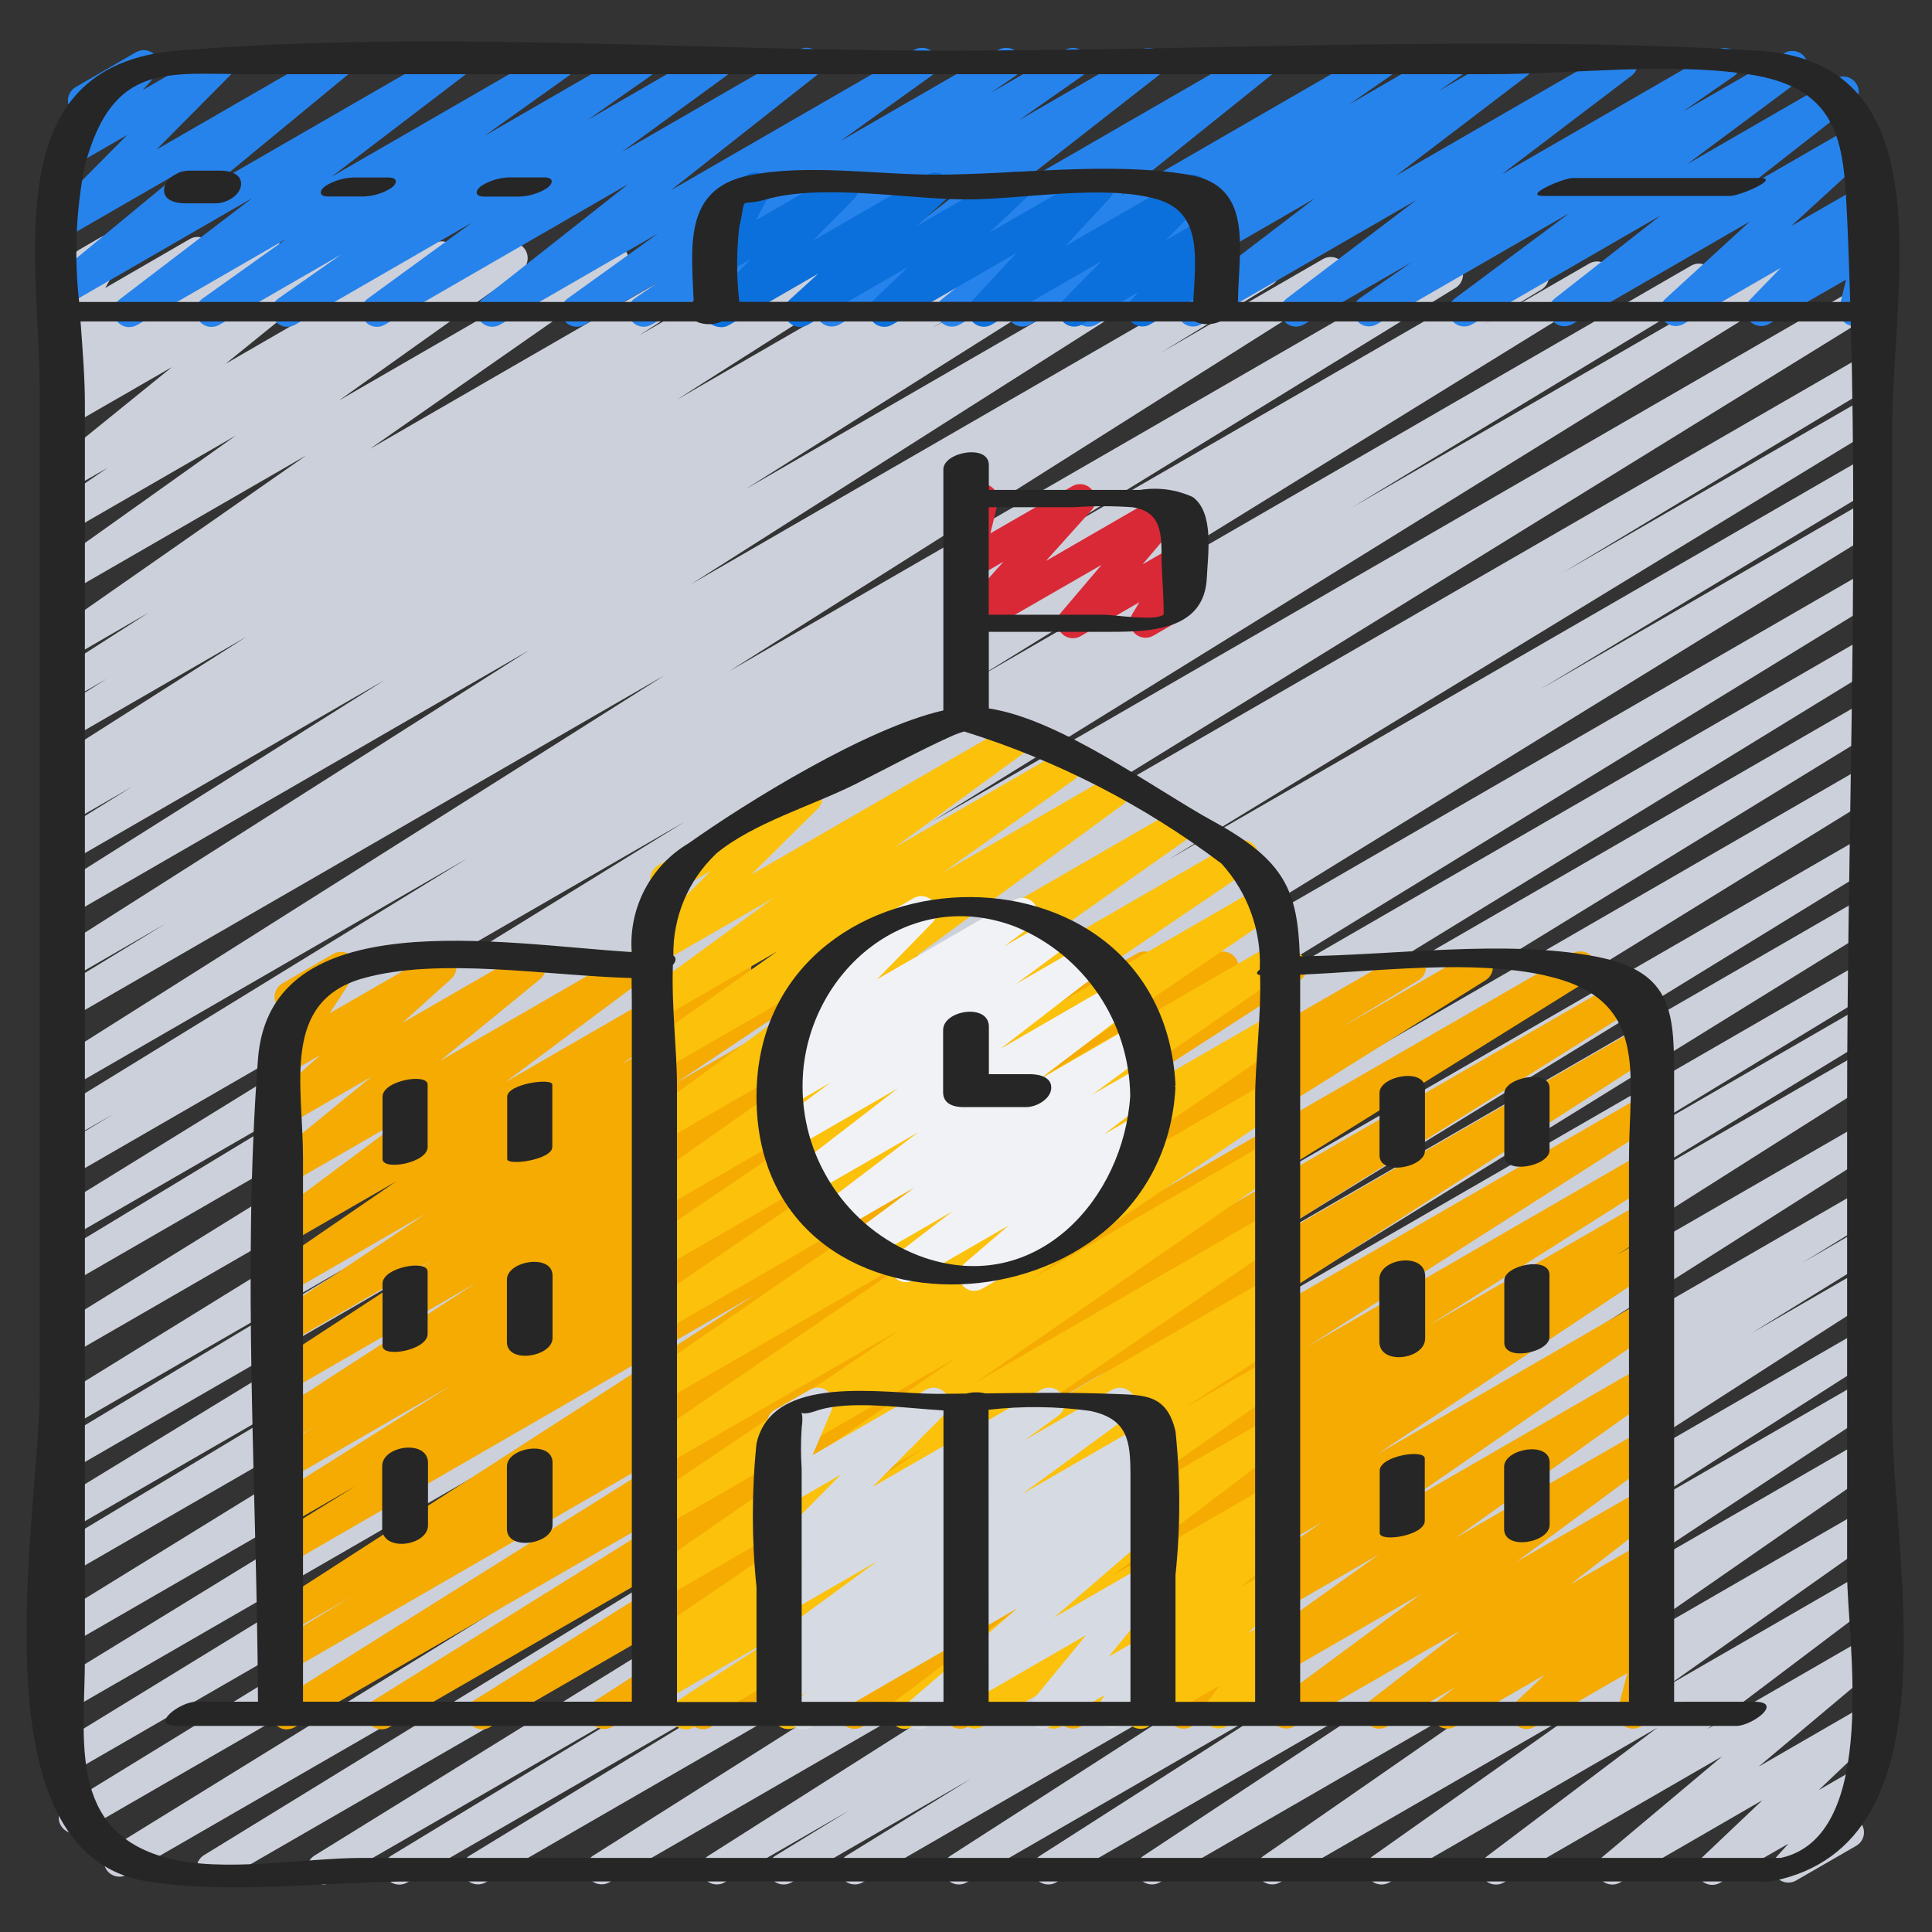 <!-- Generated by IcoMoon.io -->
<svg version="1.1" xmlns="http://www.w3.org/2000/svg" width="32" height="32" viewBox="0 0 32 32">
<rect x="0" y="0" width="32" height="32" fill="#333333" stroke="none"/>
<title>browser</title>
<path fill="#ccd0da" d="M5.345 31.211c-0.115 0-0.217-0.076-0.248-0.187s0.014-0.229 0.112-0.29l11.233-6.951-12.807 7.392c-0.121 0.064-0.272 0.022-0.342-0.096s-0.036-0.27 0.078-0.347l11.235-6.897-12.501 7.215c-0.122 0.069-0.276 0.028-0.348-0.092s-0.035-0.276 0.083-0.35l13.958-8.613-14.441 8.338c-0.122 0.067-0.275 0.026-0.347-0.094s-0.035-0.274 0.083-0.349l13.213-8.103-13.131 7.579c-0.123 0.073-0.281 0.032-0.354-0.090s-0.032-0.281 0.090-0.354l12.989-7.957-12.725 7.347c-0.122 0.073-0.281 0.033-0.354-0.090s-0.033-0.281 0.090-0.354l13.477-8.269-13.212 7.628c-0.122 0.066-0.274 0.024-0.345-0.095s-0.035-0.272 0.080-0.348l14.615-9.009-14.351 8.286c-0.122 0.068-0.277 0.026-0.348-0.094s-0.033-0.276 0.086-0.35l5.589-3.363-5.327 3.075c-0.122 0.065-0.273 0.023-0.344-0.096s-0.035-0.272 0.080-0.348l11.716-7.15-11.453 6.614c-0.123 0.072-0.281 0.032-0.354-0.091s-0.031-0.281 0.091-0.354l5.197-3.125-4.935 2.849c-0.122 0.066-0.274 0.024-0.345-0.095s-0.035-0.272 0.080-0.348l14.851-9.167-14.587 8.422c-0.122 0.069-0.276 0.028-0.348-0.092s-0.035-0.276 0.083-0.35l14.128-8.747-13.863 8.004c-0.123 0.073-0.281 0.032-0.354-0.091s-0.032-0.281 0.091-0.354l5.884-3.561-5.621 3.244c-0.122 0.069-0.276 0.028-0.348-0.092s-0.035-0.276 0.083-0.35l10.443-6.445-10.179 5.877c-0.122 0.064-0.273 0.021-0.343-0.097s-0.035-0.271 0.080-0.347l0.981-0.593-0.723 0.416c-0.122 0.066-0.274 0.024-0.345-0.095s-0.035-0.272 0.080-0.348l6.848-4.207-6.58 3.801c-0.122 0.074-0.281 0.035-0.354-0.087s-0.035-0.281 0.087-0.354l10.109-6.389-9.843 5.682c-0.122 0.065-0.273 0.023-0.344-0.096s-0.035-0.272 0.080-0.348l1.845-1.126-1.581 0.915c-0.122 0.069-0.276 0.029-0.349-0.090s-0.036-0.275 0.081-0.351l7.866-5-7.599 4.387c-0.122 0.070-0.278 0.030-0.35-0.091s-0.035-0.277 0.084-0.352l5.476-3.453-5.209 3.008c-0.122 0.069-0.276 0.028-0.348-0.092s-0.035-0.276 0.083-0.35l1.29-0.798-1.026 0.591c-0.122 0.069-0.276 0.028-0.348-0.092s-0.035-0.276 0.083-0.35l0.241-0.15c-0.119 0.054-0.26 0.010-0.326-0.103-0.073-0.12-0.037-0.276 0.082-0.351l3.186-2.028-2.918 1.687c-0.122 0.074-0.281 0.035-0.354-0.087s-0.035-0.281 0.087-0.354l0.869-0.548-0.602 0.347c-0.121 0.067-0.273 0.026-0.345-0.092s-0.038-0.271 0.076-0.348l1.57-1.007-1.302 0.754c-0.12 0.069-0.272 0.031-0.346-0.085s-0.043-0.271 0.070-0.35l4.184-2.92-3.908 2.255c-0.119 0.068-0.271 0.031-0.345-0.085s-0.045-0.269 0.066-0.349l3.019-2.149-2.741 1.582c-0.12 0.066-0.27 0.027-0.343-0.088s-0.043-0.268 0.068-0.347l0.892-0.613-0.619 0.356c-0.117 0.067-0.265 0.034-0.342-0.077s-0.054-0.262 0.052-0.347l1.975-1.6-1.683 0.97c-0.117 0.066-0.266 0.030-0.34-0.081s-0.051-0.262 0.054-0.346l0.343-0.264-0.056 0.032c-0.114 0.062-0.257 0.029-0.332-0.077s-0.061-0.251 0.035-0.339l0.335-0.298-0.035 0.020c-0.101 0.058-0.228 0.041-0.311-0.041s-0.1-0.21-0.042-0.311l0.458-0.792c-0.020-0.018-0.037-0.040-0.052-0.063-0.035-0.059-0.045-0.13-0.028-0.197s0.061-0.123 0.12-0.158l0.355-0.206c0.101-0.058 0.229-0.042 0.311 0.041s0.099 0.21 0.041 0.312l-0.277 0.487 1.4-0.81c0.115-0.066 0.261-0.035 0.339 0.072s0.061 0.256-0.038 0.344l-0.337 0.298 1.203-0.693c0.117-0.066 0.266-0.030 0.34 0.081s0.051 0.262-0.054 0.346l-0.343 0.265 1.165-0.671c0.117-0.067 0.265-0.033 0.342 0.078s0.054 0.262-0.050 0.347l-1.975 1.6 3.453-1.994c0.12-0.069 0.273-0.030 0.346 0.086s0.042 0.271-0.071 0.35l-0.889 0.609 1.779-1.027c0.119-0.068 0.271-0.031 0.345 0.085s0.045 0.269-0.066 0.349l-3.018 2.149 4.422-2.553c0.119-0.061 0.265-0.021 0.336 0.092s0.045 0.262-0.061 0.343l-4.185 2.92 5.754-3.322c0.121-0.068 0.274-0.027 0.346 0.091s0.037 0.273-0.079 0.35l-1.569 1.005 2.467-1.424c0.122-0.068 0.275-0.027 0.347 0.092s0.036 0.274-0.081 0.35l-0.865 0.545 1.679-0.969c0.122-0.069 0.276-0.029 0.349 0.090s0.036 0.275-0.081 0.351l-3.185 2.027 4.236-2.445c0.122-0.069 0.276-0.028 0.348 0.092s0.035 0.276-0.083 0.35l-0.202 0.125 0.952-0.55c0.122-0.073 0.281-0.034 0.354 0.089s0.034 0.281-0.089 0.354l-1.29 0.799 2.116-1.223c0.122-0.074 0.281-0.035 0.354 0.087s0.035 0.281-0.087 0.354l-5.469 3.449 6.695-3.866c0.122-0.069 0.276-0.029 0.349 0.090s0.036 0.275-0.081 0.351l-7.868 5 9.369-5.409c0.122-0.065 0.273-0.023 0.344 0.096s0.035 0.272-0.080 0.348l-1.85 1.13 2.691-1.554c0.121-0.066 0.273-0.024 0.344 0.094s0.037 0.272-0.078 0.348l-10.108 6.389 11.772-6.796c0.122-0.067 0.275-0.026 0.347 0.094s0.035 0.274-0.083 0.349l-6.845 4.206 8.009-4.624c0.122-0.064 0.273-0.021 0.343 0.097s0.035 0.271-0.080 0.347l-0.974 0.588 1.755-1.013c0.079-0.047 0.178-0.049 0.258-0.004s0.131 0.13 0.132 0.222c0.001 0.092-0.047 0.178-0.126 0.225l-10.437 6.442 11.871-6.856c0.122-0.064 0.273-0.021 0.343 0.097s0.035 0.271-0.080 0.347l-5.888 3.565 6.907-3.986c0.122-0.067 0.274-0.026 0.346 0.093s0.036 0.273-0.081 0.349l-14.129 8.748 15.244-8.801c0.122-0.069 0.276-0.028 0.348 0.092s0.035 0.276-0.083 0.35l-14.853 9.169 14.724-8.501c0.122-0.068 0.277-0.026 0.348 0.094s0.033 0.276-0.086 0.35l-5.197 3.126 4.935-2.849c0.122-0.070 0.278-0.029 0.35 0.093s0.033 0.277-0.087 0.351l-11.727 7.155 11.464-6.618c0.122-0.068 0.277-0.026 0.348 0.094s0.033 0.276-0.086 0.35l-5.571 3.355 5.309-3.067c0.122-0.066 0.274-0.024 0.345 0.095s0.035 0.272-0.080 0.348l-14.614 9.006 14.348-8.284c0.121-0.064 0.272-0.022 0.342 0.096s0.036 0.27-0.078 0.347l-13.486 8.275 13.223-7.633c0.122-0.070 0.278-0.028 0.35 0.093s0.033 0.277-0.087 0.351l-12.989 7.957 12.726-7.347c0.122-0.067 0.275-0.026 0.347 0.094s0.035 0.274-0.083 0.349l-13.21 8.103 12.947-7.474c0.122-0.073 0.281-0.033 0.354 0.090s0.033 0.281-0.090 0.354l-13.956 8.612 13.692-7.906c0.121-0.064 0.272-0.022 0.342 0.096s0.036 0.27-0.078 0.347l-11.23 6.895 10.967-6.33c0.121-0.063 0.271-0.021 0.341 0.097s0.037 0.269-0.076 0.346l-11.233 6.952 10.969-6.332c0.122-0.066 0.275-0.024 0.345 0.095s0.034 0.274-0.083 0.349l-4.616 2.804 4.353-2.513c0.122-0.070 0.278-0.029 0.35 0.093s0.033 0.277-0.087 0.351l-4.709 2.872 4.446-2.566c0.121-0.064 0.271-0.022 0.341 0.095s0.038 0.269-0.074 0.346l-10.402 6.591 10.135-5.851c0.121-0.066 0.272-0.025 0.344 0.093s0.038 0.271-0.076 0.348l-8.779 5.576 8.511-4.914c0.123-0.073 0.281-0.032 0.354 0.090s0.032 0.281-0.090 0.354l-1.229 0.753 0.965-0.557c0.122-0.066 0.274-0.024 0.345 0.095s0.035 0.272-0.080 0.348l-2.065 1.276 1.802-1.040c0.122-0.071 0.278-0.032 0.351 0.088s0.037 0.277-0.082 0.352l-6.049 3.892 5.781-3.337c0.121-0.065 0.271-0.024 0.342 0.093s0.039 0.269-0.074 0.347l-4.129 2.642 3.859-2.227c0.121-0.067 0.273-0.028 0.346 0.090s0.040 0.271-0.075 0.349l-4.733 3.127 4.462-2.575c0.12-0.070 0.273-0.032 0.348 0.085s0.043 0.272-0.072 0.351l-4.776 3.315 4.501-2.599c0.119-0.069 0.272-0.032 0.346 0.084s0.044 0.27-0.068 0.35l-3.478 2.458 3.2-1.847c0.118-0.066 0.267-0.030 0.342 0.083s0.049 0.264-0.058 0.347l-2.829 2.136 2.545-1.469c0.116-0.065 0.262-0.032 0.338 0.077s0.057 0.257-0.043 0.344l-1.988 1.669 1.693-0.978c0.114-0.069 0.262-0.040 0.341 0.067s0.064 0.257-0.035 0.346l-1.003 0.953 0.686-0.396c0.11-0.063 0.25-0.037 0.33 0.062s0.075 0.241-0.010 0.335l-0.418 0.458c0.092 0.037 0.155 0.124 0.162 0.223s-0.044 0.193-0.131 0.242l-0.993 0.573c-0.11 0.063-0.25 0.037-0.33-0.062s-0.076-0.241 0.010-0.335l0.194-0.213-1.127 0.644c-0.114 0.071-0.263 0.042-0.343-0.066s-0.064-0.259 0.036-0.347l1.002-0.951-2.359 1.364c-0.116 0.065-0.262 0.032-0.338-0.077s-0.057-0.257 0.043-0.344l1.987-1.669-3.618 2.089c-0.118 0.068-0.268 0.032-0.343-0.081s-0.049-0.266 0.059-0.348l2.829-2.135-4.443 2.565c-0.119 0.066-0.269 0.029-0.343-0.086s-0.045-0.267 0.065-0.347l3.479-2.459-5.011 2.89c-0.12 0.067-0.27 0.029-0.344-0.087s-0.044-0.268 0.068-0.348l4.775-3.313-6.494 3.75c-0.12 0.065-0.27 0.025-0.342-0.091s-0.041-0.268 0.071-0.347l4.733-3.128-6.177 3.566c-0.121 0.067-0.273 0.026-0.345-0.092s-0.038-0.271 0.076-0.348l4.124-2.641-5.337 3.081c-0.121 0.067-0.273 0.026-0.345-0.092s-0.038-0.271 0.076-0.348l6.049-3.892-7.504 4.332c-0.122 0.066-0.274 0.024-0.345-0.095s-0.035-0.272 0.080-0.348l2.071-1.279-2.983 1.722c-0.122 0.067-0.275 0.026-0.347-0.094s-0.035-0.274 0.083-0.349l1.229-0.754-2.074 1.197c-0.121 0.066-0.272 0.025-0.344-0.093s-0.038-0.271 0.076-0.348l8.774-5.574-10.418 6.015c-0.121 0.064-0.271 0.022-0.341-0.095s-0.038-0.269 0.074-0.346l10.402-6.59-12.181 7.031c-0.122 0.065-0.273 0.023-0.344-0.096s-0.035-0.272 0.080-0.348l4.709-2.871-5.742 3.315c-0.122 0.070-0.278 0.029-0.35-0.093s-0.033-0.277 0.087-0.351l4.619-2.806-5.63 3.25c-0.039 0.024-0.083 0.036-0.129 0.037z"></path>
<path fill="#f5ab01" d="M4.752 28.645c-0.115 0-0.217-0.076-0.248-0.187s0.013-0.229 0.111-0.29l7.778-4.878-7.603 4.389c-0.122 0.067-0.275 0.026-0.347-0.094s-0.035-0.274 0.083-0.349l1.306-0.799-1.043 0.602c-0.121 0.069-0.275 0.029-0.348-0.090s-0.038-0.274 0.079-0.351l7.974-5.146-7.705 4.449c-0.122 0.069-0.276 0.028-0.348-0.092s-0.035-0.276 0.083-0.35l1.359-0.842-1.094 0.632c-0.122 0.074-0.281 0.035-0.354-0.087s-0.035-0.281 0.087-0.354l2.957-1.863-2.691 1.554c-0.122 0.070-0.278 0.030-0.35-0.091s-0.035-0.277 0.084-0.352l0.689-0.43-0.423 0.244c-0.121 0.068-0.274 0.028-0.346-0.090s-0.039-0.272 0.077-0.349l3.363-2.18-3.095 1.786c-0.121 0.069-0.274 0.029-0.347-0.089s-0.039-0.273 0.077-0.35l2.632-1.721-2.361 1.363c-0.12 0.067-0.272 0.028-0.345-0.089s-0.041-0.271 0.073-0.349l2.543-1.703-2.271 1.311c-0.12 0.067-0.271 0.028-0.344-0.088s-0.043-0.269 0.069-0.348l2.046-1.404-1.773 1.021c-0.118 0.067-0.269 0.031-0.343-0.083s-0.048-0.266 0.060-0.348l2.285-1.703-2.003 1.157c-0.116 0.065-0.263 0.031-0.338-0.078s-0.056-0.259 0.046-0.344l1.662-1.359-1.37 0.792c-0.114 0.061-0.255 0.029-0.33-0.075s-0.064-0.248 0.029-0.338l0.82-0.737-0.519 0.299c-0.103 0.059-0.234 0.040-0.316-0.046s-0.094-0.218-0.029-0.318l0.42-0.646c-0.125 0.027-0.25-0.042-0.295-0.161s0.003-0.253 0.114-0.316l0.84-0.487c0.103-0.060 0.234-0.041 0.316 0.046s0.094 0.218 0.029 0.318l-0.404 0.619 1.719-0.989c0.114-0.061 0.255-0.029 0.33 0.075s0.064 0.248-0.029 0.338l-0.82 0.738 1.996-1.151c0.116-0.065 0.263-0.031 0.338 0.078s0.056 0.259-0.046 0.344l-1.661 1.357 3.085-1.781c0.118-0.067 0.268-0.031 0.343 0.083s0.048 0.266-0.060 0.348l-2.285 1.701 3.691-2.131c0.12-0.066 0.27-0.027 0.343 0.088s0.043 0.268-0.068 0.347l-2.049 1.405 3.189-1.841c0.12-0.065 0.27-0.025 0.342 0.091s0.042 0.268-0.069 0.347l-2.544 1.703 3.712-2.14c0.12-0.066 0.271-0.025 0.343 0.091s0.040 0.269-0.073 0.347l-2.632 1.722 3.743-2.161c0.121-0.068 0.274-0.028 0.346 0.090s0.039 0.272-0.076 0.349l-3.364 2.181 4.542-2.62c0.121-0.064 0.271-0.022 0.342 0.095s0.037 0.27-0.076 0.346l-0.689 0.431 1.512-0.873c0.121-0.067 0.274-0.026 0.345 0.093s0.037 0.272-0.078 0.349l-2.958 1.864 3.991-2.305c0.121-0.065 0.272-0.023 0.343 0.095s0.036 0.271-0.078 0.347l-1.354 0.839 2.219-1.281c0.121-0.068 0.274-0.028 0.346 0.090s0.039 0.272-0.076 0.349l-7.978 5.147 9.679-5.587c0.122-0.067 0.275-0.026 0.347 0.094s0.035 0.274-0.083 0.349l-1.303 0.795 2.149-1.239c0.121-0.066 0.273-0.024 0.344 0.094s0.037 0.272-0.078 0.348l-7.777 4.874 9.215-5.316c0.122-0.067 0.274-0.026 0.346 0.093s0.036 0.273-0.081 0.349l-6.795 4.232 7.432-4.29c0.121-0.066 0.273-0.024 0.344 0.094s0.037 0.272-0.078 0.348l-7.256 4.552 7.246-4.181c0.121-0.067 0.273-0.026 0.345 0.092s0.038 0.271-0.076 0.348l-8.458 5.448 8.191-4.728c0.121-0.066 0.272-0.025 0.344 0.093s0.038 0.271-0.076 0.348l-5.823 3.716 5.557-3.212c0.121-0.064 0.271-0.022 0.341 0.095s0.038 0.269-0.074 0.346l-3.822 2.426 3.557-2.053c0.122-0.067 0.274-0.026 0.346 0.093s0.036 0.273-0.081 0.349l-0.702 0.439 0.437-0.252c0.121-0.072 0.277-0.034 0.351 0.086s0.039 0.276-0.078 0.353l-4.691 3.122 4.42-2.552c0.12-0.070 0.273-0.032 0.348 0.085s0.043 0.272-0.072 0.351l-4.289 2.958 4.014-2.317c0.119-0.068 0.271-0.031 0.345 0.085s0.045 0.269-0.066 0.349l-3.386 2.417 3.109-1.795c0.118-0.068 0.269-0.032 0.344 0.082s0.048 0.267-0.062 0.348l-2.385 1.763 2.104-1.214c0.118-0.069 0.268-0.034 0.344 0.079s0.051 0.265-0.057 0.348l-1.5 1.162 1.214-0.7c0.118-0.068 0.267-0.032 0.343 0.080s0.051 0.265-0.056 0.348l-0.289 0.222h0.004c0.114-0.071 0.263-0.042 0.343 0.066s0.064 0.259-0.036 0.347l-0.471 0.445 0.166-0.095c0.090-0.052 0.202-0.044 0.285 0.019s0.119 0.169 0.093 0.27l-0.181 0.697c0.101 0.027 0.176 0.112 0.19 0.216s-0.037 0.205-0.127 0.258l-0.31 0.18c-0.090 0.052-0.203 0.045-0.285-0.019s-0.119-0.169-0.093-0.27l0.155-0.595-1.531 0.884c-0.114 0.071-0.263 0.042-0.343-0.066s-0.064-0.259 0.036-0.347l0.471-0.445-1.484 0.857c-0.118 0.068-0.267 0.032-0.343-0.080s-0.051-0.265 0.056-0.348l0.29-0.223-1.128 0.651c-0.118 0.069-0.268 0.034-0.344-0.079s-0.051-0.265 0.057-0.348l1.502-1.163-2.759 1.589c-0.118 0.068-0.269 0.032-0.344-0.082s-0.048-0.267 0.062-0.348l2.381-1.761-3.798 2.193c-0.119 0.068-0.271 0.031-0.345-0.085s-0.045-0.269 0.066-0.349l3.387-2.418-4.941 2.852c-0.12 0.068-0.271 0.029-0.345-0.087s-0.043-0.27 0.069-0.349l4.284-2.956-5.876 3.394c-0.121 0.069-0.274 0.030-0.347-0.088s-0.040-0.272 0.075-0.35l4.693-3.123-6.17 3.561c-0.122 0.070-0.278 0.030-0.35-0.091s-0.035-0.277 0.084-0.352l0.703-0.439-1.529 0.883c-0.122 0.069-0.276 0.029-0.349-0.090s-0.036-0.275 0.081-0.351l3.819-2.422-4.962 2.865c-0.122 0.074-0.281 0.035-0.355-0.087s-0.035-0.281 0.087-0.355l5.829-3.716-7.205 4.159c-0.121 0.069-0.275 0.029-0.348-0.090s-0.038-0.274 0.079-0.351l8.457-5.45-10.205 5.892c-0.122 0.074-0.281 0.034-0.354-0.088s-0.034-0.281 0.088-0.354l7.257-4.555-8.657 4.998c-0.122 0.073-0.281 0.034-0.354-0.089s-0.034-0.281 0.089-0.354l6.795-4.232-8.1 4.676c-0.039 0.023-0.084 0.035-0.129 0.035z"></path>
<path fill="#2783ec" d="M2.141 5.419c-0.111 0-0.21-0.071-0.245-0.176s0.001-0.221 0.090-0.288l2.195-1.676-3.004 1.734c-0.115 0.061-0.258 0.027-0.332-0.080s-0.058-0.252 0.038-0.34l2.145-1.771-1.851 1.068c-0.112 0.061-0.251 0.031-0.328-0.070s-0.069-0.243 0.019-0.335l1.239-1.249-0.922 0.531c-0.11 0.063-0.249 0.036-0.329-0.062s-0.076-0.24 0.009-0.334l0.424-0.465c-0.093-0.036-0.157-0.122-0.164-0.221s0.043-0.194 0.129-0.243l0.998-0.577c0.11-0.063 0.25-0.037 0.33 0.062s0.076 0.241-0.010 0.335l-0.21 0.231 1.158-0.667c0.112-0.061 0.251-0.031 0.328 0.070s0.069 0.243-0.019 0.335l-1.236 1.246 2.863-1.652c0.116-0.066 0.263-0.032 0.339 0.077s0.056 0.259-0.046 0.345l-2.145 1.768 3.796-2.19c0.118-0.068 0.268-0.033 0.344 0.080s0.050 0.265-0.058 0.348l-2.197 1.676 3.647-2.104c0.119-0.068 0.271-0.031 0.345 0.085s0.045 0.269-0.066 0.349l-1.394 0.994 2.474-1.428c0.119-0.065 0.269-0.027 0.342 0.087s0.045 0.266-0.065 0.347l-1.039 0.728 2.014-1.162c0.119-0.068 0.27-0.031 0.344 0.084s0.047 0.267-0.063 0.348l-1.726 1.258 2.93-1.69c0.117-0.067 0.266-0.033 0.342 0.079s0.053 0.263-0.053 0.347l-2.411 1.902 4.035-2.328c0.119-0.067 0.27-0.030 0.344 0.085s0.046 0.268-0.065 0.348l-1.5 1.076 2.616-1.509c0.12-0.067 0.271-0.028 0.344 0.088s0.043 0.269-0.069 0.348l-0.406 0.277 1.237-0.713c0.119-0.065 0.269-0.027 0.342 0.087s0.045 0.266-0.065 0.347l-1.045 0.732 2.021-1.166c0.117-0.066 0.265-0.031 0.341 0.080s0.052 0.262-0.053 0.346l-2.35 1.835 3.921-2.262c0.117-0.066 0.265-0.032 0.341 0.079s0.054 0.261-0.050 0.346l-2.477 1.988 4.176-2.412c0.119-0.065 0.269-0.027 0.342 0.088s0.044 0.267-0.066 0.347l-0.681 0.471 1.57-0.906c0.12-0.067 0.271-0.028 0.344 0.088s0.043 0.269-0.069 0.348l-0.357 0.244 1.178-0.68c0.118-0.067 0.267-0.031 0.342 0.082s0.050 0.264-0.056 0.347l-2.177 1.659 3.618-2.087c0.118-0.069 0.269-0.034 0.345 0.080s0.050 0.266-0.059 0.349l-2.147 1.631 3.569-2.060c0.119-0.065 0.268-0.026 0.341 0.089s0.044 0.266-0.065 0.346l-0.85 0.589 1.687-0.972c0.118-0.069 0.27-0.033 0.345 0.081s0.048 0.268-0.062 0.349l-1.895 1.411 2.455-1.417c0.117-0.068 0.267-0.033 0.343 0.079s0.052 0.264-0.055 0.348l-1.755 1.374 1.834-1.057c0.114-0.064 0.258-0.033 0.335 0.072s0.064 0.252-0.031 0.341l-1.404 1.286 1.167-0.671c0.111-0.064 0.252-0.036 0.331 0.065s0.072 0.245-0.017 0.337l-0.509 0.526 0.2-0.116c0.089-0.052 0.201-0.046 0.284 0.016s0.121 0.167 0.096 0.268l-0.142 0.589c0.051 0.022 0.094 0.060 0.121 0.108 0.071 0.123 0.029 0.281-0.094 0.352l-0.258 0.149c-0.089 0.052-0.201 0.045-0.283-0.017s-0.121-0.167-0.096-0.267l0.11-0.453-1.278 0.735c-0.111 0.064-0.252 0.036-0.331-0.065s-0.072-0.245 0.017-0.337l0.509-0.526-1.611 0.929c-0.114 0.064-0.258 0.033-0.335-0.072s-0.064-0.252 0.031-0.341l1.404-1.285-2.942 1.7c-0.117 0.067-0.267 0.033-0.343-0.079s-0.052-0.264 0.054-0.347l1.752-1.373-3.122 1.802c-0.118 0.069-0.27 0.033-0.345-0.081s-0.048-0.268 0.062-0.349l1.895-1.412-3.193 1.843c-0.12 0.067-0.27 0.029-0.344-0.087s-0.044-0.268 0.068-0.348l0.852-0.592-1.781 1.028c-0.118 0.069-0.269 0.034-0.345-0.080s-0.050-0.266 0.059-0.349l2.147-1.63-3.569 2.060c-0.118 0.067-0.267 0.031-0.342-0.082s-0.050-0.264 0.056-0.347l2.178-1.661-3.621 2.090c-0.12 0.070-0.274 0.032-0.348-0.086s-0.042-0.273 0.073-0.351l0.355-0.242-1.177 0.679c-0.12 0.068-0.271 0.029-0.345-0.087s-0.043-0.27 0.069-0.349l0.683-0.471-1.572 0.907c-0.117 0.068-0.266 0.034-0.342-0.078s-0.054-0.263 0.052-0.347l2.477-1.988-4.181 2.413c-0.117 0.066-0.265 0.031-0.341-0.080s-0.052-0.262 0.053-0.346l2.35-1.837-3.923 2.264c-0.119 0.068-0.271 0.030-0.345-0.086s-0.044-0.269 0.068-0.349l1.047-0.734-2.021 1.17c-0.12 0.070-0.274 0.032-0.348-0.086s-0.042-0.273 0.073-0.351l0.405-0.277-1.239 0.714c-0.119 0.069-0.271 0.032-0.346-0.083s-0.045-0.27 0.066-0.35l1.497-1.077-2.617 1.511c-0.117 0.067-0.266 0.033-0.342-0.079s-0.053-0.263 0.053-0.347l2.415-1.904-4.037 2.331c-0.119 0.068-0.27 0.031-0.344-0.084s-0.047-0.267 0.063-0.348l1.729-1.261-2.934 1.694c-0.119 0.066-0.269 0.028-0.343-0.087s-0.044-0.267 0.066-0.347l1.040-0.729-2.017 1.164c-0.119 0.068-0.271 0.031-0.345-0.085s-0.045-0.269 0.066-0.349l1.394-0.993-2.473 1.428c-0.039 0.023-0.084 0.035-0.13 0.035z"></path>
<path fill="#fcc10a" d="M11.361 28.645c-0.114 0-0.215-0.075-0.247-0.185s0.011-0.227 0.107-0.29l1.69-1.1-1.926 1.11c-0.122 0.074-0.281 0.035-0.355-0.087s-0.035-0.281 0.087-0.355l0.538-0.343-0.27 0.155c-0.12 0.070-0.274 0.032-0.348-0.086s-0.042-0.273 0.073-0.351l4.594-3.132-4.319 2.495c-0.12 0.070-0.274 0.032-0.348-0.085s-0.043-0.272 0.072-0.351l5.129-3.551-4.852 2.802c-0.12 0.069-0.273 0.030-0.347-0.087s-0.041-0.272 0.073-0.35l4.195-2.831-3.923 2.264c-0.12 0.070-0.274 0.032-0.348-0.086s-0.042-0.273 0.073-0.351l4.603-3.139-4.329 2.501c-0.12 0.068-0.271 0.029-0.345-0.087s-0.043-0.27 0.069-0.349l5.014-3.458-4.739 2.735c-0.12 0.067-0.272 0.029-0.345-0.088s-0.042-0.27 0.071-0.349l4.471-3.045-4.197 2.426c-0.12 0.071-0.276 0.034-0.35-0.085s-0.041-0.275 0.076-0.352l3.839-2.605-3.565 2.055c-0.119 0.067-0.27 0.029-0.344-0.086s-0.045-0.268 0.066-0.348l4.008-2.822-3.73 2.153c-0.119 0.069-0.27 0.032-0.345-0.082s-0.047-0.268 0.063-0.349l3.782-2.772-3.5 2.020c-0.119 0.069-0.272 0.032-0.346-0.084s-0.044-0.27 0.068-0.35l2.168-1.531-1.89 1.091c-0.118 0.066-0.268 0.030-0.342-0.084s-0.048-0.265 0.060-0.347l2.116-1.548-1.834 1.058c-0.112 0.062-0.253 0.033-0.331-0.069s-0.069-0.246 0.021-0.337l1.105-1.1-0.622 0.361c-0.123 0.070-0.28 0.028-0.351-0.095s-0.029-0.28 0.093-0.352l2.338-1.349c0.112-0.062 0.253-0.033 0.331 0.069s0.069 0.246-0.021 0.337l-1.107 1.096 4.217-2.434c0.119-0.067 0.269-0.030 0.343 0.084s0.047 0.266-0.062 0.348l-2.116 1.548 2.689-1.552c0.119-0.067 0.27-0.029 0.344 0.086s0.045 0.268-0.066 0.348l-2.166 1.533 2.701-1.56c0.118-0.066 0.268-0.030 0.342 0.084s0.048 0.265-0.060 0.347l-3.781 2.772 4.597-2.654c0.12-0.070 0.273-0.033 0.348 0.084s0.044 0.271-0.070 0.351l-4.007 2.822 4.753-2.744c0.121-0.076 0.28-0.039 0.356 0.081s0.039 0.28-0.081 0.356l-3.841 2.608 4.077-2.355c0.12-0.068 0.272-0.029 0.345 0.088s0.042 0.27-0.071 0.349l-4.47 3.045 4.261-2.459c0.119-0.065 0.269-0.027 0.342 0.088s0.044 0.267-0.066 0.347l-5.018 3.46 4.742-2.735c0.12-0.065 0.269-0.026 0.342 0.089s0.043 0.267-0.068 0.347l-4.601 3.138 4.328-2.499c0.12-0.064 0.269-0.025 0.341 0.091s0.042 0.266-0.068 0.346l-4.197 2.834 3.923-2.266c0.12-0.070 0.273-0.032 0.348 0.085s0.043 0.272-0.072 0.351l-5.127 3.55 4.852-2.802c0.12-0.070 0.274-0.032 0.348 0.086s0.042 0.273-0.073 0.351l-4.597 3.133 4.326-2.499c0.121-0.068 0.274-0.027 0.346 0.091s0.037 0.273-0.079 0.35l-0.535 0.342 0.267-0.155c0.121-0.066 0.272-0.026 0.344 0.091s0.039 0.271-0.074 0.348l-1.691 1.101 1.422-0.821c0.12-0.069 0.272-0.031 0.346 0.085s0.043 0.27-0.070 0.35l-3.162 2.207 2.886-1.666c0.118-0.067 0.268-0.032 0.343 0.081s0.050 0.265-0.058 0.347l-2.876 2.18 2.593-1.497c0.119-0.066 0.269-0.029 0.343 0.086s0.045 0.267-0.065 0.347l-0.538 0.382 0.258-0.15c0.118-0.070 0.27-0.036 0.346 0.077s0.051 0.267-0.058 0.35l-0.773 0.603 0.488-0.281c0.113-0.065 0.257-0.035 0.335 0.070s0.066 0.25-0.028 0.341l-0.671 0.635 0.366-0.211c0.106-0.060 0.24-0.038 0.321 0.053s0.087 0.226 0.015 0.325l-0.248 0.333c0.106-0.019 0.213 0.032 0.266 0.125 0.071 0.123 0.029 0.281-0.094 0.352l-0.975 0.563c-0.106 0.060-0.24 0.038-0.321-0.053s-0.087-0.226-0.015-0.325l0.223-0.299-1.177 0.679c-0.114 0.069-0.262 0.040-0.341-0.067s-0.064-0.257 0.035-0.346l0.671-0.635-1.815 1.048c-0.117 0.068-0.267 0.033-0.343-0.079s-0.052-0.264 0.055-0.348l0.774-0.604-1.789 1.032c-0.119 0.066-0.269 0.029-0.343-0.086s-0.045-0.267 0.065-0.347l0.536-0.381-1.414 0.817c-0.118 0.067-0.268 0.032-0.343-0.081s-0.050-0.265 0.058-0.347l2.877-2.18-4.523 2.611c-0.12 0.069-0.272 0.031-0.346-0.085s-0.043-0.27 0.070-0.35l3.162-2.206-4.581 2.645c-0.039 0.024-0.084 0.037-0.13 0.038z"></path>
<path fill="#f0f2f5" d="M16.141 21.382c-0.108 0-0.205-0.067-0.243-0.168s-0.008-0.215 0.074-0.286l0.737-0.632-1.572 0.907c-0.118 0.068-0.267 0.032-0.343-0.080s-0.051-0.265 0.056-0.348l0.926-0.711-1.342 0.774c-0.118 0.066-0.267 0.029-0.341-0.084s-0.048-0.264 0.059-0.347l0.995-0.738-1.23 0.71c-0.118 0.067-0.268 0.032-0.343-0.081s-0.050-0.265 0.058-0.347l1.576-1.197-1.744 1.006c-0.118 0.068-0.267 0.032-0.343-0.080s-0.051-0.265 0.056-0.348l1.697-1.307-1.708 0.986c-0.119 0.079-0.279 0.046-0.358-0.073s-0.046-0.279 0.073-0.358l0.88-0.652-0.707 0.408c-0.118 0.069-0.27 0.033-0.345-0.081s-0.048-0.268 0.062-0.349l0.457-0.34-0.072 0.041c-0.112 0.064-0.253 0.035-0.332-0.066s-0.071-0.245 0.018-0.338l0.996-1.018c-0.096 0.003-0.186-0.046-0.235-0.129-0.071-0.123-0.028-0.281 0.095-0.352l1.434-0.828c0.112-0.064 0.253-0.035 0.332 0.066s0.071 0.245-0.018 0.338l-0.92 0.941 2.276-1.314c0.118-0.069 0.27-0.033 0.345 0.081s0.048 0.268-0.062 0.349l-0.454 0.338 0.797-0.46c0.118-0.066 0.267-0.029 0.341 0.084s0.048 0.264-0.059 0.347l-0.881 0.652 1.146-0.661c0.118-0.068 0.267-0.032 0.343 0.080s0.051 0.265-0.056 0.348l-1.695 1.309 1.919-1.108c0.118-0.069 0.269-0.034 0.345 0.080s0.050 0.266-0.059 0.349l-1.576 1.197 1.615-0.933c0.118-0.067 0.268-0.031 0.343 0.083s0.048 0.266-0.060 0.348l-0.995 0.737 0.826-0.476c0.118-0.068 0.267-0.032 0.343 0.080s0.051 0.265-0.056 0.348l-0.929 0.712 0.571-0.33c0.116-0.068 0.264-0.036 0.341 0.073s0.058 0.26-0.044 0.346l-0.737 0.632 0.031-0.018c0.123-0.070 0.28-0.028 0.351 0.095s0.029 0.28-0.093 0.352l-2.432 1.403c-0.040 0.023-0.085 0.035-0.131 0.035z"></path>
<path fill="#d6dbe3" d="M13.302 28.645c-0.113-0-0.213-0.074-0.246-0.182s0.007-0.225 0.1-0.289l0.233-0.161-0.342 0.198c-0.12 0.067-0.272 0.029-0.345-0.088s-0.042-0.27 0.071-0.349l0.323-0.219-0.049 0.027c-0.119 0.069-0.27 0.032-0.345-0.082s-0.047-0.268 0.063-0.349l1.773-1.297-1.492 0.861c-0.119 0.069-0.271 0.033-0.346-0.082s-0.046-0.269 0.065-0.35l0.551-0.402-0.27 0.155c-0.112 0.064-0.253 0.035-0.332-0.067s-0.070-0.246 0.020-0.338l1.194-1.207-0.882 0.509c-0.096 0.056-0.217 0.043-0.3-0.030s-0.11-0.192-0.066-0.294l0.332-0.78c-0.124 0.024-0.247-0.045-0.291-0.162s0.003-0.251 0.112-0.314l0.582-0.335c0.096-0.056 0.217-0.043 0.3 0.030s0.11 0.192 0.066 0.294l-0.323 0.76 1.877-1.084c0.112-0.064 0.253-0.035 0.332 0.067s0.070 0.246-0.020 0.338l-1.196 1.206 2.794-1.61c0.119-0.069 0.271-0.033 0.346 0.082s0.047 0.269-0.065 0.35l-0.551 0.401 1.445-0.833c0.119-0.067 0.269-0.030 0.343 0.084s0.047 0.266-0.062 0.348l-1.774 1.297 2.026-1.169c0.12-0.067 0.272-0.029 0.345 0.088s0.042 0.27-0.071 0.349l-0.319 0.216 0.047-0.027c0.12-0.067 0.271-0.028 0.344 0.088s0.043 0.269-0.069 0.348l-0.249 0.17c0.117-0.053 0.256-0.012 0.325 0.097s0.047 0.252-0.051 0.335l-1.796 1.548 1.501-0.867c0.108-0.063 0.245-0.039 0.326 0.056s0.082 0.234 0.003 0.331l-0.929 1.131 0.604-0.348c0.103-0.058 0.232-0.039 0.313 0.046s0.095 0.215 0.033 0.315l-0.172 0.266c0.107 0.018 0.192 0.102 0.211 0.209s-0.031 0.215-0.125 0.269l-0.682 0.394c-0.103 0.058-0.232 0.039-0.313-0.046s-0.095-0.215-0.033-0.315l0.103-0.158-0.908 0.524c-0.108 0.062-0.245 0.038-0.325-0.057s-0.082-0.234-0.003-0.33l0.929-1.13-2.637 1.523c-0.115 0.068-0.263 0.036-0.341-0.073s-0.059-0.259 0.043-0.346l1.796-1.548-3.419 1.974c-0.040 0.024-0.087 0.036-0.134 0.035z"></path>
<path fill="#d92936" d="M16.054 10.581c-0.102 0-0.194-0.060-0.236-0.153s-0.025-0.202 0.044-0.278l0.758-0.846-0.475 0.275c-0.089 0.052-0.201 0.045-0.284-0.016s-0.121-0.167-0.097-0.267l0.152-0.635c-0.053-0.021-0.096-0.060-0.124-0.109-0.071-0.123-0.029-0.281 0.094-0.352l0.258-0.149c0.089-0.051 0.201-0.045 0.283 0.017s0.121 0.166 0.097 0.267l-0.119 0.498 1.355-0.78c0.11-0.063 0.249-0.037 0.328 0.061s0.077 0.239-0.007 0.334l-0.757 0.843 1.946-1.124c0.109-0.063 0.247-0.039 0.327 0.058s0.080 0.237-0.001 0.332l-0.671 0.79 0.543-0.313c0.102-0.058 0.23-0.041 0.312 0.043s0.098 0.212 0.039 0.312l-0.198 0.333c0.066 0.018 0.121 0.061 0.155 0.12 0.071 0.123 0.029 0.281-0.094 0.353l-0.579 0.334c-0.102 0.059-0.23 0.041-0.313-0.042s-0.098-0.212-0.038-0.313l0.119-0.199-0.971 0.561c-0.109 0.063-0.247 0.039-0.327-0.058s-0.080-0.237 0.001-0.332l0.671-0.79-2.060 1.187c-0.039 0.024-0.084 0.038-0.13 0.039z"></path>
<path fill="#0c70dc" d="M11.944 5.419c-0.104-0-0.198-0.063-0.238-0.158s-0.019-0.207 0.054-0.281l0.679-0.691-0.426 0.245c-0.099 0.057-0.224 0.042-0.307-0.037s-0.103-0.204-0.050-0.305l0.254-0.486c-0.113-0.008-0.207-0.089-0.233-0.2s0.025-0.225 0.123-0.281l0.582-0.335c0.099-0.057 0.224-0.042 0.307 0.037s0.103 0.204 0.050 0.305l-0.215 0.413 1.309-0.755c0.112-0.064 0.253-0.035 0.332 0.066s0.071 0.246-0.019 0.338l-0.679 0.69 1.898-1.094c0.114-0.063 0.256-0.031 0.333 0.074s0.064 0.25-0.030 0.339l-0.48 0.437 1.475-0.85c0.114-0.086 0.276-0.062 0.361 0.052s0.062 0.276-0.052 0.361l-0.584 0.549 1.67-0.962c0.11-0.063 0.251-0.037 0.33 0.063s0.075 0.242-0.012 0.336l-0.73 0.785 1.985-1.146c0.112-0.064 0.254-0.037 0.333 0.065s0.071 0.247-0.020 0.339l-0.635 0.646 0.678-0.391c0.11-0.063 0.249-0.038 0.329 0.061s0.077 0.24-0.008 0.335l-0.191 0.214c0.093 0.004 0.178 0.052 0.229 0.129 0.071 0.123 0.029 0.281-0.094 0.353l-1.202 0.694c-0.11 0.063-0.248 0.037-0.328-0.061s-0.077-0.239 0.007-0.334l0.123-0.139-0.929 0.536c-0.112 0.064-0.254 0.037-0.333-0.065s-0.071-0.247 0.020-0.339l0.634-0.645-1.821 1.052c-0.11 0.063-0.25 0.036-0.329-0.064s-0.074-0.241 0.011-0.335l0.729-0.787-2.058 1.187c-0.113 0.065-0.257 0.036-0.336-0.069s-0.066-0.251 0.029-0.342l0.581-0.553-1.674 0.968c-0.114 0.063-0.256 0.031-0.333-0.074s-0.064-0.25 0.030-0.339l0.479-0.437-1.478 0.852c-0.039 0.023-0.084 0.035-0.129 0.035z"></path>
<path fill="#262626" d="M31.341 7.071c0-2.294 0.904-6.047-2.224-6.232-4.46-0.263-9.016 0-13.483 0-4.184 0-8.527-0.343-12.697 0-3.007 0.245-2.279 3.438-2.279 5.657v16.52c0 2.1-1.139 7.681 1.785 8.147 1.38 0.219 2.985 0 4.376 0h22.348c0.065 0.011 0.132 0.009 0.197-0.007 3.077-0.619 1.978-5.35 1.978-7.678zM1.406 2.743c0.461-1.725 1.369-1.514 2.735-1.514h20.542c1.368 0 2.915-0.201 4.272 0 1.575 0.232 1.583 1.218 1.642 2.443 0.021 0.442 0.034 0.885 0.048 1.329h-10.141c0.012-0.892 0.268-1.924-0.821-2.108-1.314-0.221-2.86 0-4.189 0-0.973 0-2.146-0.185-3.105 0.016-1.079 0.227-0.934 1.202-0.899 2.092h-10.179c-0.085-0.753-0.054-1.515 0.094-2.259zM12.245 5c-0.048-0.413-0.048-0.831 0-1.244 0.135-0.568-0.045-0.313 0.443-0.453 0.941-0.268 2.351 0 3.33 0 0.912 0 2.277-0.258 3.156 0 0.747 0.222 0.626 0.981 0.59 1.697zM30.594 18.412v7.659c0 1.047 0.556 4.335-1.097 4.702h-23.497c-0.958 0-2.303 0.251-3.237 0-1.655-0.444-1.357-1.986-1.357-3.303v-20.794c0-0.407-0.037-0.872-0.072-1.352h10.193c0.135 0.061 0.29 0.061 0.426 0h7.832c0.135 0.061 0.29 0.061 0.426 0h10.443c0.121 4.351-0.060 8.744-0.060 13.088z"></path>
<path fill="#262626" d="M19.469 18.013c0-0.008-0.006-0.012-0.007-0.019s0.009-0.018 0.008-0.027c-0.232-4.311-6.916-4.032-6.94 0.177-0.023 4.367 6.715 4.018 6.939-0.131zM16.826 15.352c1.134 0.471 1.879 1.571 1.894 2.799-0.109 1.697-1.537 3.303-3.399 2.684-1.216-0.418-2.031-1.563-2.028-2.848-0.001-1.802 1.693-3.346 3.533-2.635z"></path>
<path fill="#262626" d="M3.063 3.368h0.516c0.161 0 0.394-0.124 0.413-0.3 0.021-0.195-0.2-0.242-0.345-0.242h-0.516c-0.161 0-0.394 0.124-0.413 0.3-0.021 0.195 0.2 0.242 0.345 0.242z"></path>
<path fill="#262626" d="M5.436 3.255h0.516c0.187 0.007 0.371-0.042 0.529-0.141 0.103-0.076 0.113-0.174-0.047-0.174h-0.516c-0.187-0.007-0.371 0.042-0.529 0.141-0.104 0.076-0.112 0.174 0.047 0.174z"></path>
<path fill="#262626" d="M8.018 3.256h0.516c0.186 0.008 0.371-0.042 0.529-0.141 0.103-0.077 0.113-0.177-0.047-0.177h-0.516c-0.186-0.008-0.371 0.042-0.529 0.141-0.104 0.077-0.113 0.177 0.047 0.177z"></path>
<path fill="#262626" d="M25.563 3.245h3.097c0.155 0 0.844-0.297 0.487-0.297h-3.097c-0.155 0-0.844 0.297-0.487 0.297z"></path>
<path fill="#262626" d="M27.729 28.187v-10.219c0-1.156 0.024-1.873-1.305-2.126-1.504-0.286-3.342-0.017-4.895-0.003-0.036-1.090-0.245-1.586-1.441-2.24-0.944-0.516-2.525-1.689-3.71-1.865v-1.269h2.018c0.685 0 1.556-0.036 1.593-0.899 0.017-0.381 0.125-1.071-0.232-1.333-0.272-0.125-0.575-0.166-0.871-0.119h-2.508v-0.413c0-0.353-0.753-0.215-0.753 0.075v3.991c-1.275 0.288-3.273 1.529-4.217 2.199-0.631 0.373-0.997 1.071-0.945 1.803-2.152-0.131-5.992-0.845-6.19 1.773-0.266 3.506-0.017 7.123 0 10.644h-1.026c-0.266 0-0.799 0.401-0.297 0.401h1.433c0.066 0.012 0.133 0.012 0.199 0h24.174c0.266 0 0.799-0.401 0.297-0.401zM25.606 16.161c1.732 0.384 1.375 1.646 1.375 3.031v8.995h-5.446v-11.749c0-0.103 0-0.2 0-0.294 1.333-0.059 2.844-0.257 4.071 0.015zM17.788 8.401c0.321-0.022 0.643-0.022 0.965 0 0.491 0.070 0.486 0.453 0.486 0.852 0 0.161 0.052 0.909 0.030 0.929-0.137 0.11-0.815 0-0.991 0h-1.902v-1.781zM11.858 14.142c0.612-0.509 1.588-0.794 2.301-1.15 0.529-0.264 1.051-0.55 1.589-0.794 0.072-0.033 0.147-0.061 0.223-0.082 1.536 0.479 2.977 1.219 4.261 2.188 0.434 0.479 0.662 1.109 0.634 1.755-0.059 0.045-0.065 0.079 0.005 0.092 0.019 0.714-0.082 1.46-0.082 2.040v9.997h-1.319v-2.102c0.083-0.791 0.083-1.589 0-2.38-0.145-0.615-0.509-0.6-1.052-0.619-0.696-0.027-1.397-0.017-2.097-0.008-0.104-0.025-0.212-0.024-0.316 0.003-0.159 0-0.318 0.005-0.477 0.005-0.898 0-2.735-0.354-2.998 0.823-0.081 0.791-0.081 1.588 0 2.379v1.902h-1.317v-10.198c0-0.597-0.092-1.323-0.068-2.010 0.052-0.061 0.062-0.117 0.008-0.155-0.011-0.635 0.244-1.246 0.705-1.684zM13.277 23.659c0.067-0.465-0.168-0.147 0.236-0.289 0.538-0.189 1.461-0.046 2.114-0.009v4.827h-2.349v-3.865c-0.015-0.221-0.015-0.444 0-0.665zM16.374 23.35c0.559-0.064 1.124-0.058 1.682 0.019 0.628 0.133 0.668 0.501 0.668 1.071v3.747h-2.349zM6.007 16.206c1.263-0.361 3.078-0.042 4.454-0.007 0 0.138 0.004 0.283 0.004 0.437v11.55h-5.446v-9.004c0-1.207-0.367-2.588 0.988-2.977z"></path>
<path fill="#262626" d="M9.148 18.997v-1.032c0-0.118-0.747-0.013-0.747 0.2v1.032c0 0.118 0.747 0.013 0.747-0.2z"></path>
<path fill="#262626" d="M7.083 18.997v-1.032c0-0.198-0.747-0.068-0.747 0.2v1.032c0 0.198 0.747 0.068 0.747-0.2z"></path>
<path fill="#262626" d="M9.152 22.161v-1.032c0-0.372-0.756-0.247-0.756 0.066v1.032c0 0.372 0.756 0.247 0.756-0.066z"></path>
<path fill="#262626" d="M7.083 22.093v-1.032c0-0.204-0.747-0.072-0.747 0.2v1.032c0 0.204 0.747 0.072 0.747-0.2z"></path>
<path fill="#262626" d="M9.152 25.258v-1.032c0-0.376-0.756-0.254-0.756 0.064v1.032c0 0.376 0.756 0.254 0.756-0.064z"></path>
<path fill="#262626" d="M7.089 25.263v-1.032c0-0.397-0.759-0.29-0.759 0.052v1.032c0 0.399 0.759 0.292 0.759-0.052z"></path>
<path fill="#262626" d="M23.602 19.058v-1.032c0-0.347-0.753-0.206-0.753 0.077v1.032c0 0.347 0.753 0.206 0.753-0.077z"></path>
<path fill="#262626" d="M25.665 19.053v-1.032c0-0.324-0.749-0.172-0.749 0.088v1.032c0 0.324 0.749 0.172 0.749-0.088z"></path>
<path fill="#262626" d="M23.605 22.168v-1.032c0-0.402-0.759-0.299-0.759 0.052v1.032c0 0.402 0.759 0.299 0.759-0.052z"></path>
<path fill="#262626" d="M24.916 21.207v1.032c0 0.317 0.748 0.163 0.748-0.091v-1.032c0-0.316-0.748-0.161-0.748 0.091z"></path>
<path fill="#262626" d="M22.852 24.358v1.032c0 0.163 0.747 0.044 0.747-0.2v-1.032c0-0.163-0.747-0.044-0.747 0.2z"></path>
<path fill="#262626" d="M25.667 25.255v-1.032c0-0.361-0.754-0.229-0.754 0.071v1.032c0 0.361 0.754 0.229 0.754-0.071z"></path>
<path fill="#262626" d="M15.966 18.337h1.032c0.162 0 0.394-0.124 0.413-0.301 0.020-0.195-0.199-0.244-0.345-0.244h-0.687v-0.788c0-0.39-0.758-0.277-0.758 0.058v1.032c0 0.194 0.181 0.244 0.345 0.244z"></path>
</svg>
